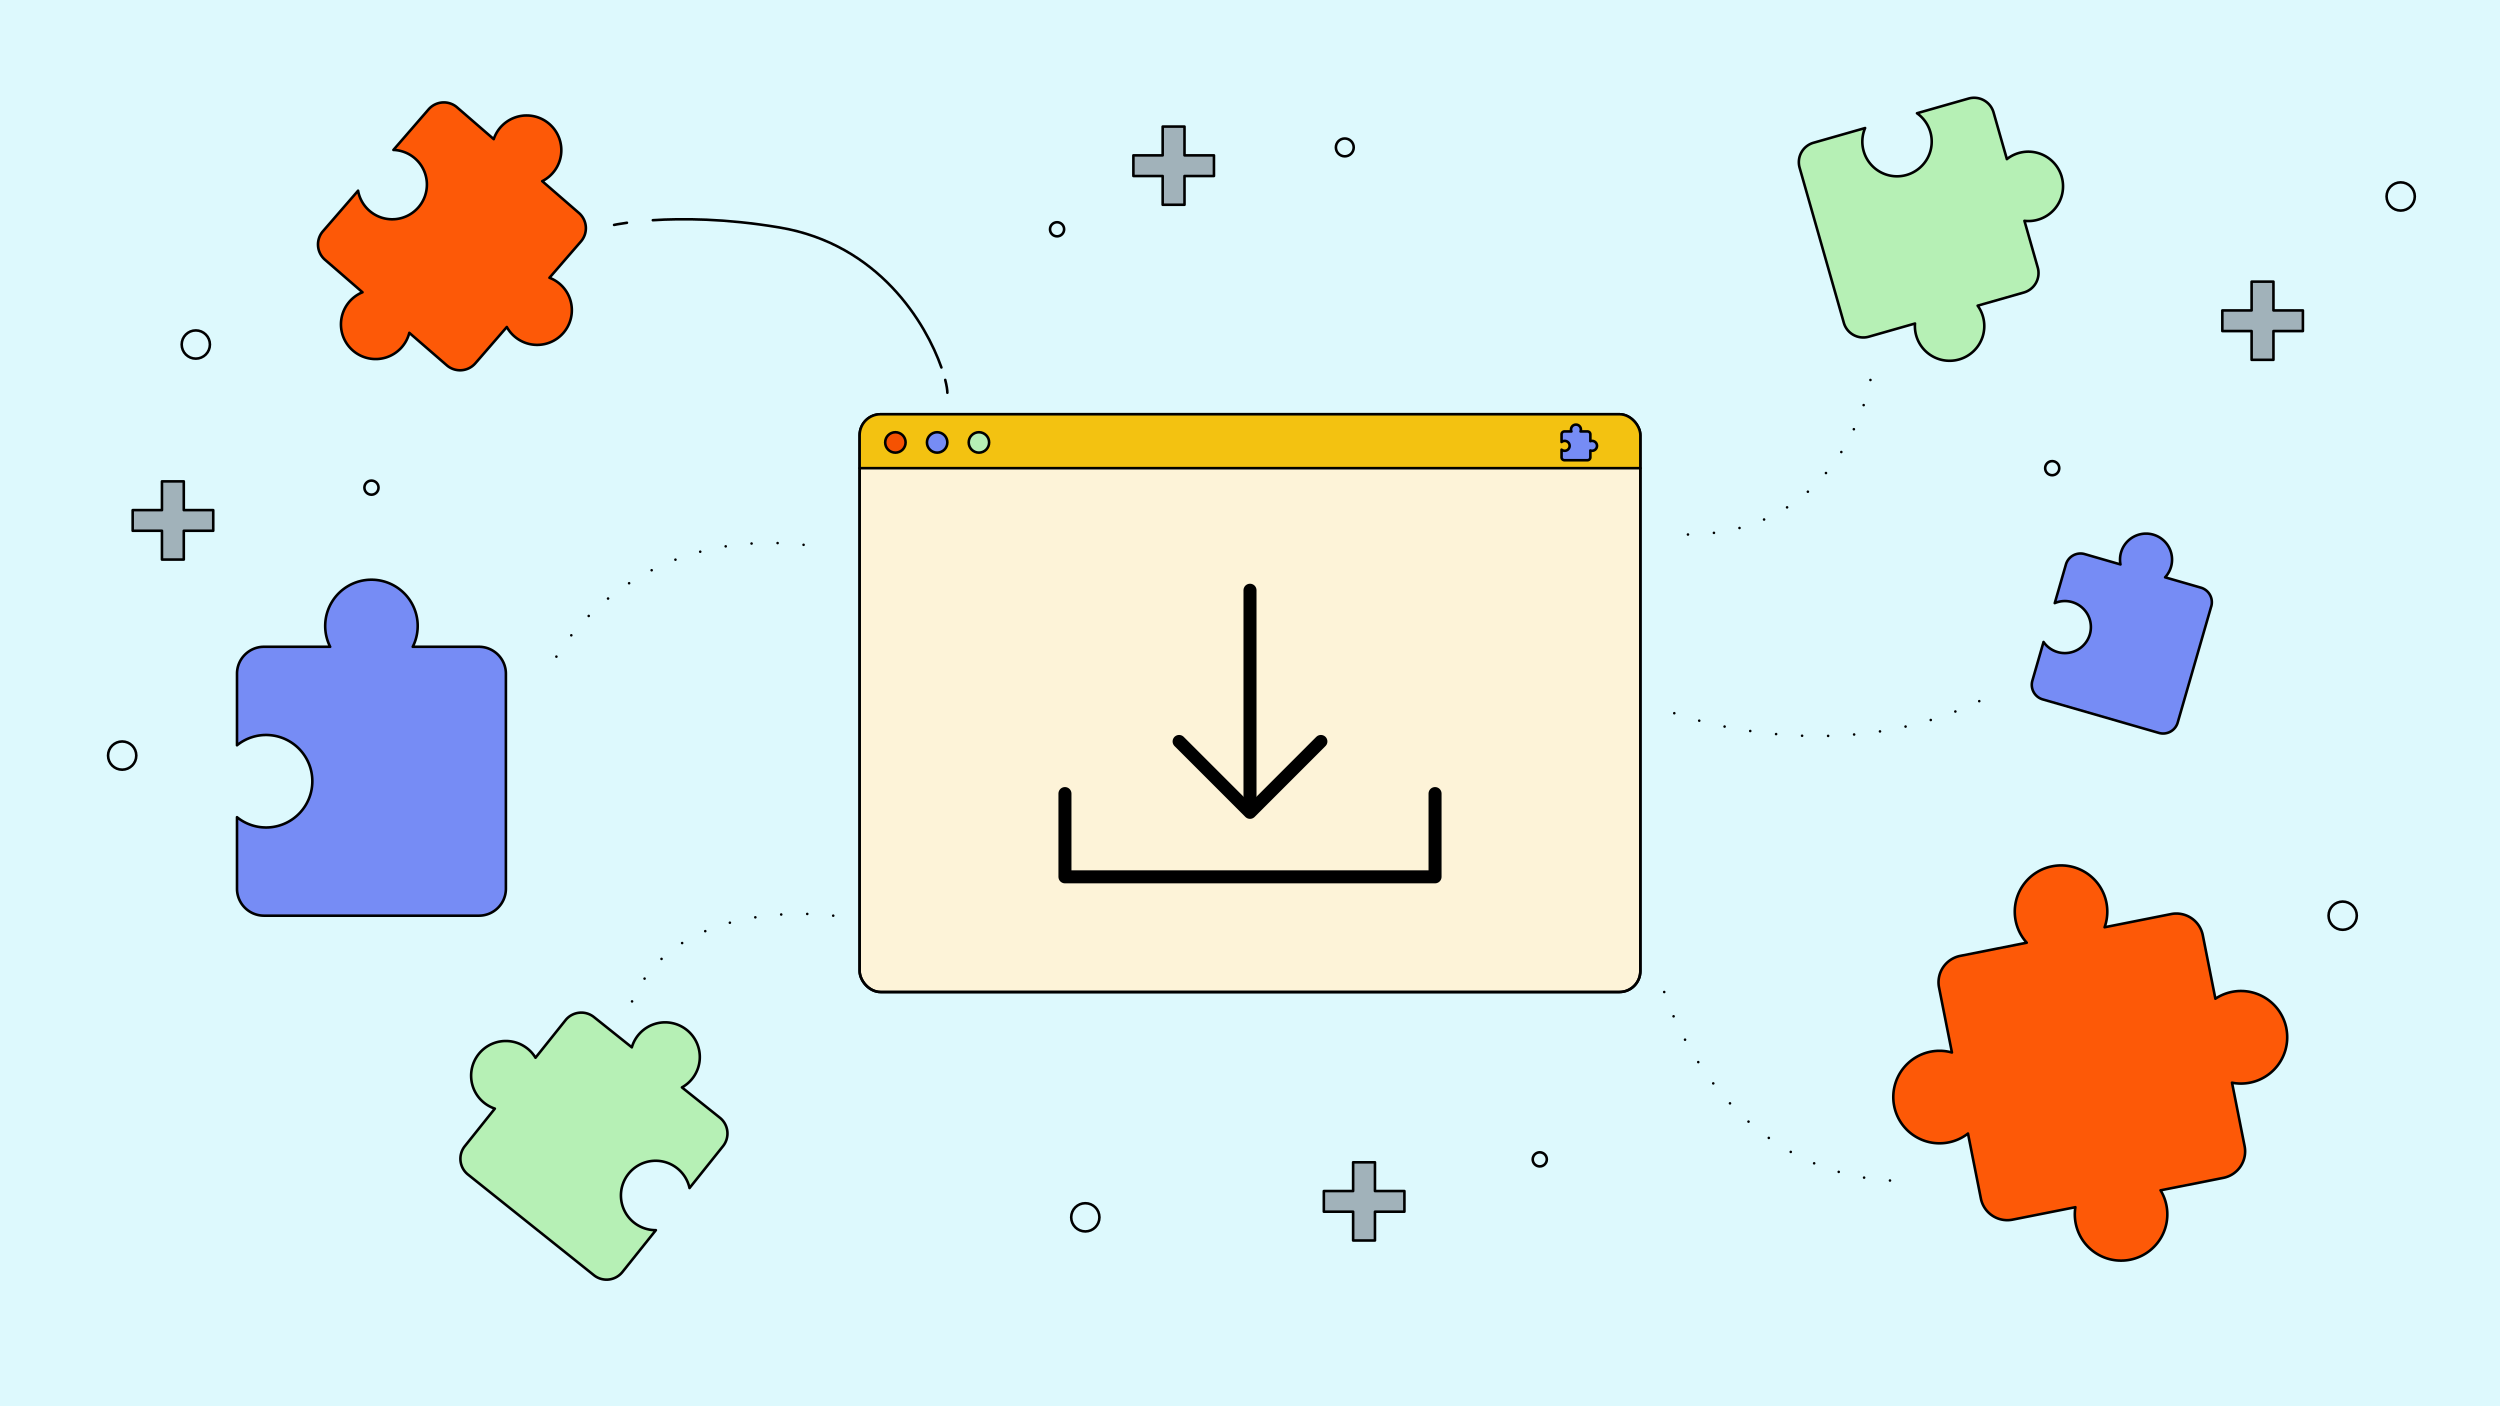 <svg xmlns="http://www.w3.org/2000/svg" id="Layer_1" data-name="Layer 1" version="1.1" viewBox="0 0 1920 1080"><defs><clipPath id="clippath"><rect width="599.57" height="443.74" x="660.21" y="318.13" fill="none" stroke-width="0" rx="16.08" ry="16.08"/></clipPath><style>.cls-3,.cls-4,.cls-6{fill:none}.cls-10,.cls-11,.cls-12,.cls-14,.cls-3,.cls-4,.cls-6{stroke:#000;stroke-linecap:round;stroke-linejoin:round}.cls-10,.cls-11,.cls-12,.cls-14,.cls-4,.cls-6{stroke-width:2px}.cls-3{stroke-width:10px}.cls-10{fill:#b6f0b5}.cls-11{fill:#fd5907}.cls-12{fill:#a1b2ba}.cls-6{stroke-dasharray:0 0 0 0 0 0 0 20}.cls-14{fill:#768cf5}</style></defs><g id="Art"><rect width="1920" height="1080" fill="#ddf9fd" stroke-width="0"/><path d="M427.31 504.29s58.91-107.2 203.77-84.02M639.91 703.24s-127.54-17.82-157.71 74.44M1278.12 761.87s43.46 145.14 185.42 145.14M1285.85 547.75s130.38 48.29 246.26-15.45M1436.5 291.83s-21.25 129.66-158.38 117.95" class="cls-6"/><polygon points="909.7 97.21 892.93 97.21 892.93 119.31 870.44 119.31 870.44 135.17 892.93 135.17 892.93 157.27 909.7 157.27 909.7 135.17 932.32 135.17 932.32 119.31 909.7 119.31 909.7 97.21" class="cls-12"/><polygon points="1768.63 238.4 1746.01 238.4 1746.01 216.3 1729.24 216.3 1729.24 238.4 1706.75 238.4 1706.75 254.26 1729.24 254.26 1729.24 276.36 1746.01 276.36 1746.01 254.26 1768.63 254.26 1768.63 238.4" class="cls-12"/><polygon points="141.15 369.68 124.38 369.68 124.38 391.78 101.89 391.78 101.89 407.64 124.38 407.64 124.38 429.74 141.15 429.74 141.15 407.64 163.77 407.64 163.77 391.78 141.15 391.78 141.15 369.68" class="cls-12"/><polygon points="1055.97 892.63 1039.2 892.63 1039.2 914.73 1016.71 914.73 1016.71 930.59 1039.2 930.59 1039.2 952.69 1055.97 952.69 1055.97 930.59 1078.59 930.59 1078.59 914.73 1055.97 914.73 1055.97 892.63" class="cls-12"/><rect width="599.57" height="443.74" x="660.21" y="318.13" fill="#fdf3d8" stroke="#000" stroke-linecap="round" stroke-linejoin="round" stroke-width="2" rx="16.08" ry="16.08"/><g clip-path="url(#clippath)"><path fill="#f3c211" stroke-width="0" d="M670.75 312.34h573.58c9.79 0 17.75 7.95 17.75 17.75v29.07H653.52v-29.58c0-9.51 7.72-17.23 17.23-17.23Z"/></g><line x1="660.24" x2="1259.79" y1="359.56" y2="359.56" class="cls-4"/><circle cx="687.66" cy="339.79" r="7.84" fill="#f55202" stroke="#000" stroke-linecap="round" stroke-linejoin="round" stroke-width="2"/><circle cx="719.73" cy="339.79" r="7.84" class="cls-14"/><circle cx="751.81" cy="339.79" r="7.84" class="cls-10"/><rect width="599.57" height="443.74" x="660.21" y="318.13" class="cls-4" rx="16.08" ry="16.08"/><line x1="960" x2="960" y1="453.3" y2="619.46" class="cls-3"/><polyline points="1014.45 569.44 960 623.89 905.55 569.44" class="cls-3"/><polyline points="1102.12 609.46 1102.12 673.41 817.88 673.41 817.88 609.46" class="cls-3"/><path d="M1583.39 135.83a26.64 26.64 0 0 1-28.62 33.78l10.23 35.88a15.53 15.53 0 0 1-10.65 19.14l-35.51 10.13a26.65 26.65 0 0 1-14.24 41.3 26.63 26.63 0 0 1-33.88-27.59l-35.51 10.13a15.53 15.53 0 0 1-19.14-10.65L1382.1 128.8a15.54 15.54 0 0 1 10.65-19.15l39.65-11.31a26.64 26.64 0 1 0 39.85-11.36l39.65-11.31a15.55 15.55 0 0 1 19.15 10.65l10.23 35.88a26.66 26.66 0 0 1 42.13 13.61l-.02.02Z" class="cls-10"/><path d="M1210.34 326.1a3.8 3.8 0 0 1 3.52 5.25h5.33c1.22 0 2.21 1 2.21 2.21v5.27a3.8 3.8 0 1 1 0 7.14v5.27c0 1.22-.99 2.21-2.21 2.21h-17.69a2.21 2.21 0 0 1-2.21-2.21v-5.89a3.79 3.79 0 0 0 6.19-2.95 3.8 3.8 0 0 0-6.19-2.95v-5.89c0-1.22 1-2.21 2.21-2.21h5.33a3.8 3.8 0 0 1 3.51-5.25h0Z" class="cls-14"/><path d="M527.45 791a26.64 26.64 0 0 0-42.21 13.35l-29.14-23.29a15.54 15.54 0 0 0-21.77 2.43l-23.06 28.85a26.65 26.65 0 1 0-31.24 39.08l-23.06 28.85a15.53 15.53 0 0 0 2.43 21.77l96.78 77.36a15.54 15.54 0 0 0 21.77-2.42l25.75-32.21a26.65 26.65 0 1 1 25.86-32.36l25.75-32.21a15.54 15.54 0 0 0-2.43-21.78l-29.14-23.29a26.66 26.66 0 0 0 3.72-44.12h-.01Z" class="cls-10"/><path d="M421.9 95.19a26.65 26.65 0 0 1-5.46 43.94l28.18 24.43a15.54 15.54 0 0 1 1.56 21.86l-24.19 27.91a26.64 26.64 0 1 1-32.76 37.81l-24.19 27.91a15.53 15.53 0 0 1-21.85 1.56l-28.84-24.99a26.65 26.65 0 1 1-35.96-31.16l-28.84-24.99a15.53 15.53 0 0 1-1.56-21.85L275 146.46a26.64 26.64 0 1 0 27.14-31.31l27.01-31.16A15.53 15.53 0 0 1 351 82.42l28.19 24.43A26.64 26.64 0 0 1 421.9 95.2h0ZM1755.9 789.73a35.53 35.53 0 0 1-41.71 41.78l9.68 48.79a20.72 20.72 0 0 1-16.25 24.28l-48.31 9.58a35.5 35.5 0 0 1-23.42 53.32 35.52 35.52 0 0 1-42-40.35l-48.31 9.58a20.7 20.7 0 0 1-24.27-16.24l-9.9-49.91a35.52 35.52 0 1 1-12.33-62.24l-9.9-49.91a20.71 20.71 0 0 1 16.23-24.28l51.12-10.14a35.5 35.5 0 0 1 19.44-58.66 35.51 35.51 0 0 1 40.36 46.8l51.12-10.14a20.73 20.73 0 0 1 24.29 16.24l9.68 48.78a35.54 35.54 0 0 1 54.5 22.7l-.02.02h0Z" class="cls-11"/><path d="m1698.23 465.68-25.77 89.28a11.65 11.65 0 0 1-14.38 7.94l-89.28-25.77a11.64 11.64 0 0 1-7.94-14.38l8.58-29.71a19.98 19.98 0 1 0 8.61-29.85l8.58-29.71a11.66 11.66 0 0 1 14.39-7.94l27.5 7.94a19.98 19.98 0 1 1 34.29 9.9l27.5 7.94a11.66 11.66 0 0 1 7.94 14.39l-.02-.03h0ZM388.53 517.39v165.2a20.7 20.7 0 0 1-20.65 20.65h-165.2a20.72 20.72 0 0 1-20.66-20.65v-54.98a35.52 35.52 0 1 0 0-55.24v-54.98c0-11.36 9.3-20.66 20.66-20.66h50.88a35.52 35.52 0 1 1 63.43 0h50.89c11.36 0 20.65 9.3 20.65 20.66h0Z" class="cls-14"/><circle cx="1032.81" cy="113.21" r="6.85" class="cls-4"/><circle cx="1843.73" cy="150.89" r="10.84" class="cls-4"/><circle cx="833.52" cy="934.9" r="10.84" class="cls-4"/><circle cx="93.83" cy="580.28" r="10.84" class="cls-4"/><circle cx="150.38" cy="264.59" r="10.84" class="cls-4"/><circle cx="1799.18" cy="703.24" r="10.84" class="cls-4"/><circle cx="811.83" cy="176.09" r="5.42" class="cls-4"/><circle cx="285.28" cy="374.51" r="5.42" class="cls-4"/><circle cx="1182.54" cy="890.39" r="5.42" class="cls-4"/><circle cx="1576.1" cy="359.56" r="5.42" class="cls-4"/><path d="M471.62 172.74s3.42-.76 9.86-1.65" class="cls-4"/><path fill="none" stroke="#000" stroke-dasharray="0 0 0 0 0 0 0 0 0 0 0 0" stroke-linecap="round" stroke-linejoin="round" stroke-width="2" d="M501.38 169.12c22.1-1.44 55.56-1.39 97.06 5.55 76.89 12.85 112.81 74.11 124.56 107.54"/><path d="M725.94 291.77c1.11 4.34 1.63 7.73 1.63 9.84" class="cls-4"/></g></svg>